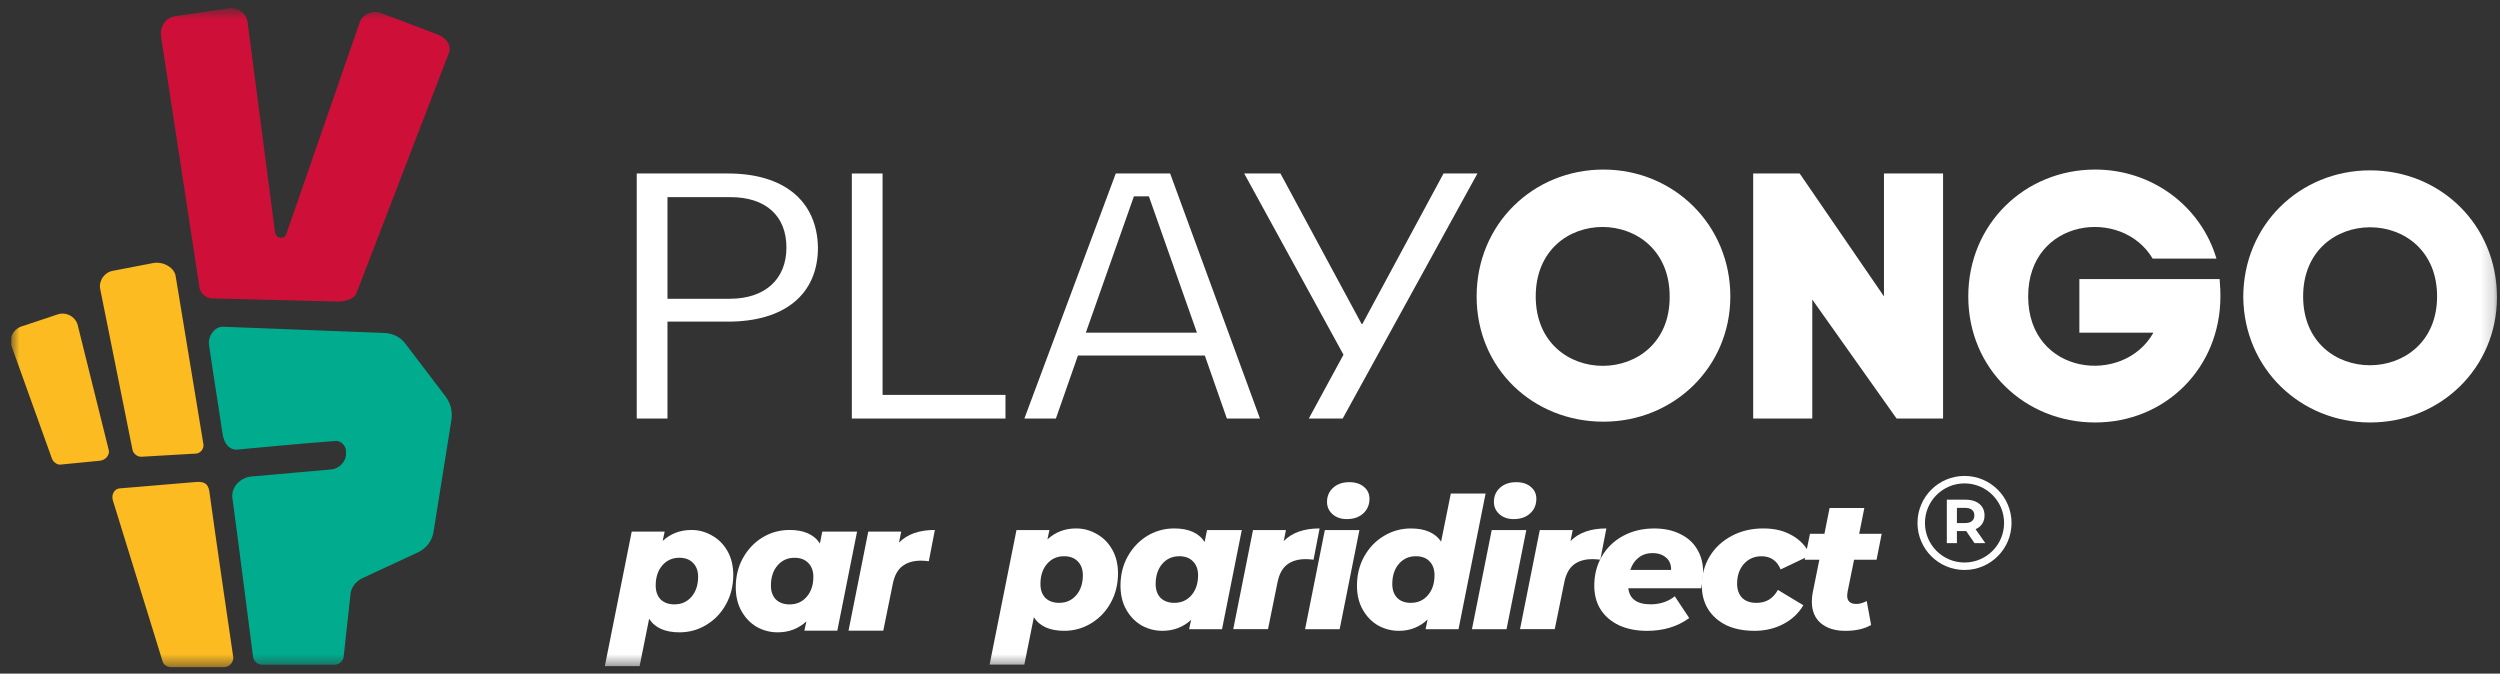 <svg width="193" height="52" viewBox="0 0 193 52" fill="none" xmlns="http://www.w3.org/2000/svg">
<rect x="0" y="0" width="193" height="52" fill="#333333" stroke="none"/>
<g clip-path="url(#clip0_8156_55533)">
<mask id="mask0_8156_55533" style="mask-type:luminance" maskUnits="userSpaceOnUse" x="0" y="0" width="193" height="52">
<path d="M192.827 0.652H0.861V51.502H192.827V0.652Z" fill="white"/>
</mask>
<g mask="url(#mask0_8156_55533)">
<path d="M90.335 13.394H86.138L79.082 32.311H81.515L83.218 27.445H93.011L94.714 32.311H97.269L90.335 13.394ZM83.826 25.681L87.537 15.158H88.693L92.403 25.681H83.826Z" fill="white"/>
<path d="M56.212 13.394H49.156V32.311H51.529V24.829H56.212C60.592 24.829 63.146 22.7 63.146 19.112C63.085 15.523 60.531 13.394 56.212 13.394ZM56.334 23.065H51.529V15.219H56.395C59.132 15.219 60.713 16.679 60.713 19.112C60.713 21.545 59.071 23.065 56.334 23.065Z" fill="white"/>
<path d="M68.134 13.394H65.762V32.311H77.623V30.486H68.134V13.394Z" fill="white"/>
<path d="M111.441 13.394L105.176 25.012H105.116L98.851 13.394H96.053L103.717 27.384L101.04 32.311H103.656L114.057 13.394H111.441Z" fill="white"/>
<path d="M123.789 13.09C118.376 13.09 113.996 17.287 113.996 22.883C113.996 28.479 118.376 32.554 123.789 32.554C129.202 32.554 133.582 28.357 133.582 22.883C133.582 17.348 129.202 13.09 123.789 13.09ZM118.558 22.883C118.558 15.705 128.898 15.766 128.898 22.883C128.959 30 118.558 30.06 118.558 22.883Z" fill="white"/>
<path d="M150.005 13.394H145.443V22.883L138.935 13.394H135.346V32.311H139.908V23.126L146.416 32.311H150.005V13.394Z" fill="white"/>
<path d="M182.973 32.615C188.386 32.615 192.766 28.418 192.766 22.944C192.766 17.348 188.386 13.151 182.973 13.151C177.559 13.151 173.18 17.348 173.18 22.944C173.241 28.479 177.62 32.615 182.973 32.615ZM188.143 22.883C188.143 29.939 177.802 30 177.802 22.883C177.802 15.766 188.143 15.766 188.143 22.883Z" fill="white"/>
<path d="M160.527 21.545V25.681H166.245C163.934 29.817 156.574 28.965 156.574 22.883C156.574 16.861 163.812 15.949 166.184 19.963H171.111C169.895 15.888 166.124 13.09 161.744 13.09C156.331 13.09 151.951 17.287 151.951 22.883C151.951 28.479 156.331 32.615 161.744 32.615C167.158 32.615 171.415 28.418 171.415 22.883C171.415 22.579 171.415 22.274 171.355 21.545H160.527Z" fill="white"/>
<path d="M27.503 22.671L34.619 4.18C34.923 3.511 34.437 2.903 33.768 2.659L29.449 1.017C28.841 0.774 28.111 1.017 27.807 1.625L22.089 18.109C22.028 18.291 21.846 18.352 21.663 18.352C21.42 18.352 21.298 18.17 21.238 17.987L19.109 1.686C18.987 0.956 18.318 0.53 17.588 0.652L13.452 1.26C12.783 1.382 12.357 2.051 12.418 2.72L15.398 22.184C15.459 22.671 15.885 22.975 16.311 23.036L26.165 23.279C26.651 23.279 27.381 23.036 27.503 22.671Z" fill="#CE1039"/>
<path d="M15.702 34.288L13.573 21.393C13.512 20.664 12.6 20.177 11.87 20.299L8.707 20.907C8.038 21.029 7.612 21.698 7.734 22.306L10.227 34.715C10.288 35.019 10.592 35.262 10.896 35.262L15.094 35.019C15.459 35.019 15.763 34.654 15.702 34.288Z" fill="#FBBB21"/>
<path d="M17.283 51.502H13.208C12.904 51.502 12.6 51.32 12.539 51.016L8.707 38.608C8.585 38.181 8.828 37.695 9.315 37.695C9.315 37.695 13.694 37.33 15.154 37.208C15.884 37.148 16.128 37.452 16.188 38.121C16.553 40.858 18.013 50.773 18.013 50.773C18.013 51.138 17.709 51.502 17.283 51.502Z" fill="#FBBB21"/>
<path d="M8.403 34.775L6.031 25.225C5.909 24.495 5.179 24.07 4.51 24.252L1.773 25.164C1.043 25.347 0.617 26.138 0.922 26.807L4.024 35.444C4.145 35.687 4.389 35.87 4.632 35.87L7.734 35.566C8.16 35.505 8.464 35.14 8.403 34.775Z" fill="#FBBB21"/>
<path d="M34.375 30.578L31.273 26.503C30.908 26.016 30.361 25.773 29.814 25.712L17.283 25.226C16.614 25.165 16.067 25.895 16.128 26.564C16.371 28.328 16.918 31.673 17.162 33.376C17.283 34.349 17.77 34.714 18.257 34.714C18.257 34.714 24.035 34.167 25.86 34.045C26.346 33.984 26.772 34.471 26.711 34.958V35.14C26.651 35.687 26.164 36.174 25.616 36.235C24.096 36.357 20.994 36.661 19.412 36.782C18.682 36.843 17.77 37.512 17.953 38.546C18.317 41.162 19.534 50.711 19.534 50.711C19.595 51.076 19.899 51.32 20.264 51.32H25.799C26.164 51.32 26.468 51.076 26.529 50.711L27.076 45.724C27.198 45.237 27.502 44.872 27.989 44.629L32.307 42.622C32.916 42.318 33.341 41.77 33.463 41.101L34.862 32.342C34.923 31.734 34.801 31.126 34.375 30.578Z" fill="#00AB8E"/>
<path d="M142.629 45.721C142.61 45.852 142.601 45.938 142.601 45.975C142.601 46.408 142.835 46.625 143.306 46.625C143.56 46.625 143.828 46.55 144.111 46.4L144.45 48.249C143.923 48.551 143.259 48.701 142.459 48.701C141.658 48.701 141.037 48.503 140.566 48.109C140.105 47.714 139.875 47.163 139.875 46.458C139.875 46.184 139.899 45.945 139.945 45.737L140.453 43.211H139.322L139.731 41.207H140.847L141.243 39.217H143.926L143.53 41.207H145.267L144.871 43.211H143.134L142.626 45.723L142.629 45.721Z" fill="white"/>
<path d="M135.419 48.698C134.61 48.698 133.899 48.558 133.288 48.275C132.686 47.983 132.214 47.574 131.876 47.047C131.547 46.52 131.381 45.908 131.381 45.212C131.381 44.375 131.584 43.622 131.988 42.954C132.393 42.287 132.957 41.76 133.682 41.373C134.407 40.987 135.221 40.795 136.125 40.795C137.029 40.795 137.74 40.979 138.37 41.346C139.001 41.704 139.463 42.212 139.755 42.871L137.467 43.959C137.184 43.282 136.69 42.943 135.983 42.943C135.437 42.943 134.985 43.141 134.627 43.535C134.279 43.93 134.105 44.439 134.105 45.06C134.105 45.512 134.233 45.875 134.487 46.148C134.75 46.411 135.122 46.542 135.603 46.542C135.961 46.542 136.277 46.462 136.55 46.303C136.823 46.143 137.058 45.889 137.256 45.541L139.218 46.726C138.851 47.347 138.334 47.831 137.665 48.179C137.005 48.527 136.258 48.701 135.419 48.701V48.698Z" fill="white"/>
<path d="M127.583 42.7C127.15 42.7 126.788 42.819 126.496 43.053C126.203 43.278 125.992 43.595 125.86 43.999H129.009C129.019 43.595 128.891 43.278 128.627 43.053C128.364 42.819 128.016 42.7 127.583 42.7ZM131.481 44.155C131.481 44.522 131.43 44.941 131.326 45.412H125.705C125.799 46.241 126.379 46.654 127.442 46.654C127.781 46.654 128.111 46.603 128.431 46.499C128.75 46.396 129.038 46.241 129.292 46.033L130.408 47.713C129.514 48.371 128.426 48.701 127.145 48.701C126.336 48.701 125.62 48.561 124.999 48.278C124.388 47.986 123.912 47.582 123.573 47.065C123.244 46.538 123.078 45.921 123.078 45.215C123.078 44.379 123.272 43.625 123.658 42.958C124.054 42.28 124.6 41.753 125.296 41.376C126.002 40.99 126.807 40.798 127.711 40.798C128.474 40.798 129.137 40.939 129.702 41.222C130.277 41.495 130.715 41.884 131.015 42.394C131.326 42.902 131.481 43.489 131.481 44.158V44.155Z" fill="white"/>
<path d="M121.244 41.769C121.884 41.119 122.807 40.795 124.011 40.795L123.545 43.208C123.31 43.179 123.107 43.165 122.938 43.165C122.336 43.165 121.85 43.31 121.483 43.602C121.126 43.885 120.886 44.337 120.763 44.957L120.028 48.57H117.346L118.871 40.921H121.413L121.244 41.768V41.769Z" fill="white"/>
<path d="M116.868 40.075C116.407 40.075 116.035 39.947 115.752 39.693C115.47 39.439 115.329 39.125 115.329 38.748C115.329 38.306 115.484 37.943 115.795 37.66C116.115 37.368 116.535 37.223 117.052 37.223C117.523 37.223 117.9 37.346 118.183 37.59C118.465 37.825 118.606 38.132 118.606 38.507C118.606 38.968 118.446 39.344 118.125 39.636C117.806 39.928 117.386 40.073 116.868 40.073V40.075ZM115.16 40.923H117.83L116.305 48.572H113.635L115.16 40.923Z" fill="white"/>
<path d="M103.986 40.075C103.524 40.075 103.152 39.947 102.869 39.693C102.587 39.439 102.446 39.125 102.446 38.748C102.446 38.306 102.601 37.943 102.913 37.66C103.232 37.368 103.652 37.223 104.169 37.223C104.64 37.223 105.017 37.346 105.3 37.59C105.583 37.825 105.723 38.132 105.723 38.507C105.723 38.968 105.563 39.344 105.243 39.636C104.923 39.928 104.503 40.073 103.986 40.073V40.075ZM102.277 40.923H104.947L103.422 48.572H100.752L102.277 40.923Z" fill="white"/>
<path d="M108.924 46.539C109.461 46.539 109.898 46.341 110.237 45.947C110.575 45.553 110.745 45.038 110.745 44.409C110.745 43.957 110.617 43.599 110.363 43.336C110.109 43.072 109.756 42.941 109.304 42.941C108.768 42.941 108.33 43.139 107.991 43.534C107.653 43.928 107.484 44.447 107.484 45.086C107.484 45.538 107.612 45.896 107.866 46.159C108.119 46.413 108.472 46.541 108.924 46.541V46.539ZM114.687 38.1L112.597 48.572H110.055L110.21 47.825C109.598 48.408 108.859 48.7 107.991 48.7C107.426 48.7 106.895 48.564 106.396 48.291C105.906 48.008 105.512 47.604 105.21 47.077C104.908 46.55 104.758 45.929 104.758 45.214C104.758 44.385 104.942 43.638 105.309 42.97C105.686 42.293 106.193 41.761 106.834 41.375C107.474 40.989 108.17 40.797 108.924 40.797C110.016 40.797 110.793 41.135 111.254 41.812L112.003 38.101H114.686L114.687 38.1Z" fill="white"/>
<path d="M99.105 41.769C99.745 41.119 100.668 40.795 101.873 40.795L101.406 43.208C101.171 43.179 100.969 43.165 100.799 43.165C100.197 43.165 99.712 43.31 99.345 43.602C98.987 43.885 98.747 44.337 98.624 44.957L97.89 48.57H95.207L96.732 40.921H99.274L99.105 41.768V41.769Z" fill="white"/>
<path d="M90.67 46.539C91.206 46.539 91.644 46.341 91.984 45.947C92.323 45.552 92.492 45.038 92.492 44.409C92.492 43.957 92.359 43.599 92.096 43.336C91.842 43.072 91.489 42.941 91.037 42.941C90.501 42.941 90.063 43.139 89.724 43.534C89.386 43.928 89.217 44.447 89.217 45.086C89.217 45.538 89.344 45.896 89.598 46.159C89.862 46.413 90.219 46.541 90.671 46.541L90.67 46.539ZM95.866 40.923L94.341 48.572H91.799L91.954 47.852C91.342 48.417 90.603 48.698 89.736 48.698C89.17 48.698 88.638 48.562 88.14 48.289C87.65 48.007 87.256 47.603 86.954 47.076C86.652 46.549 86.502 45.928 86.502 45.212C86.502 44.383 86.686 43.636 87.053 42.968C87.43 42.291 87.933 41.76 88.563 41.373C89.204 40.987 89.9 40.795 90.654 40.795C91.765 40.795 92.546 41.143 92.998 41.84L93.182 40.923H95.864H95.866Z" fill="white"/>
<path d="M81.776 46.539C82.313 46.539 82.75 46.341 83.089 45.947C83.427 45.552 83.597 45.038 83.597 44.409C83.597 43.957 83.464 43.599 83.201 43.336C82.947 43.072 82.594 42.941 82.142 42.941C81.606 42.941 81.168 43.139 80.829 43.534C80.491 43.928 80.322 44.447 80.322 45.086C80.322 45.538 80.449 45.896 80.703 46.159C80.967 46.413 81.324 46.541 81.776 46.541V46.539ZM83.075 40.795C83.64 40.795 84.167 40.936 84.657 41.218C85.155 41.492 85.556 41.891 85.858 42.417C86.16 42.944 86.31 43.561 86.31 44.267C86.31 45.104 86.121 45.862 85.745 46.539C85.377 47.207 84.874 47.733 84.234 48.12C83.603 48.506 82.912 48.698 82.158 48.698C81.047 48.698 80.266 48.35 79.814 47.654L79.079 51.309H76.397L78.472 40.921H81.014L80.86 41.642C81.471 41.076 82.211 40.795 83.078 40.795H83.075Z" fill="white"/>
<path d="M69.404 41.888C70.044 41.237 70.967 40.913 72.171 40.913L71.705 43.326C71.47 43.297 71.267 43.283 71.098 43.283C70.496 43.283 70.011 43.429 69.643 43.721C69.286 44.003 69.046 44.455 68.923 45.075L68.189 48.689H65.506L67.031 41.039H69.573L69.404 41.886V41.888Z" fill="white"/>
<path d="M60.969 46.659C61.505 46.659 61.943 46.461 62.283 46.066C62.621 45.672 62.791 45.158 62.791 44.529C62.791 44.077 62.658 43.719 62.395 43.456C62.141 43.192 61.788 43.061 61.336 43.061C60.799 43.061 60.362 43.259 60.023 43.654C59.685 44.048 59.515 44.567 59.515 45.206C59.515 45.658 59.643 46.016 59.897 46.279C60.161 46.533 60.518 46.661 60.97 46.661L60.969 46.659ZM66.165 41.041L64.64 48.69H62.098L62.253 47.97C61.641 48.535 60.902 48.816 60.035 48.816C59.469 48.816 58.937 48.681 58.439 48.407C57.949 48.125 57.554 47.721 57.253 47.194C56.951 46.667 56.801 46.046 56.801 45.331C56.801 44.502 56.985 43.754 57.352 43.087C57.729 42.41 58.232 41.878 58.862 41.491C59.503 41.105 60.199 40.913 60.953 40.913C62.064 40.913 62.845 41.261 63.297 41.958L63.48 41.041H66.163H66.165Z" fill="white"/>
<path d="M52.075 46.657C52.611 46.657 53.049 46.459 53.388 46.065C53.726 45.67 53.895 45.156 53.895 44.527C53.895 44.075 53.763 43.718 53.499 43.454C53.245 43.191 52.892 43.059 52.441 43.059C51.904 43.059 51.466 43.258 51.128 43.652C50.789 44.047 50.62 44.566 50.62 45.204C50.62 45.656 50.748 46.014 51.002 46.277C51.265 46.531 51.623 46.659 52.075 46.659V46.657ZM53.373 40.913C53.938 40.913 54.465 41.054 54.956 41.337C55.454 41.61 55.855 42.009 56.157 42.536C56.458 43.063 56.608 43.679 56.608 44.385C56.608 45.222 56.42 45.98 56.043 46.657C55.676 47.325 55.173 47.852 54.532 48.238C53.902 48.625 53.21 48.816 52.456 48.816C51.345 48.816 50.564 48.468 50.112 47.772L49.378 51.427H46.693L48.769 41.041H51.312L51.157 41.761C51.768 41.196 52.508 40.915 53.375 40.915L53.373 40.913Z" fill="white"/>
<path d="M155.003 40.372C155.003 42.218 153.506 43.714 151.661 43.714C149.815 43.714 148.318 42.218 148.318 40.372C148.318 38.526 149.815 37.03 151.661 37.03C153.506 37.03 155.003 38.526 155.003 40.372Z" stroke="white" stroke-width="0.576" stroke-miterlimit="10"/>
<path d="M152.435 41.932L151.788 40.997H151.073V41.932H150.295V38.576H151.748C152.045 38.576 152.304 38.625 152.523 38.724C152.741 38.823 152.911 38.964 153.029 39.146C153.147 39.328 153.206 39.543 153.206 39.792C153.206 40.042 153.145 40.257 153.026 40.438C152.906 40.618 152.735 40.757 152.515 40.853L153.268 41.932H152.433H152.435ZM152.238 39.36C152.117 39.259 151.94 39.208 151.707 39.208H151.074V40.379H151.707C151.94 40.379 152.117 40.327 152.238 40.225C152.36 40.123 152.42 39.979 152.42 39.794C152.42 39.609 152.36 39.46 152.238 39.36Z" fill="white"/>
</g>
</g>
<defs>
<clipPath id="clip0_8156_55533">
<rect width="191.966" height="51.111" fill="white" transform="translate(0.861 0.516)"/>
</clipPath>
</defs>
</svg>
